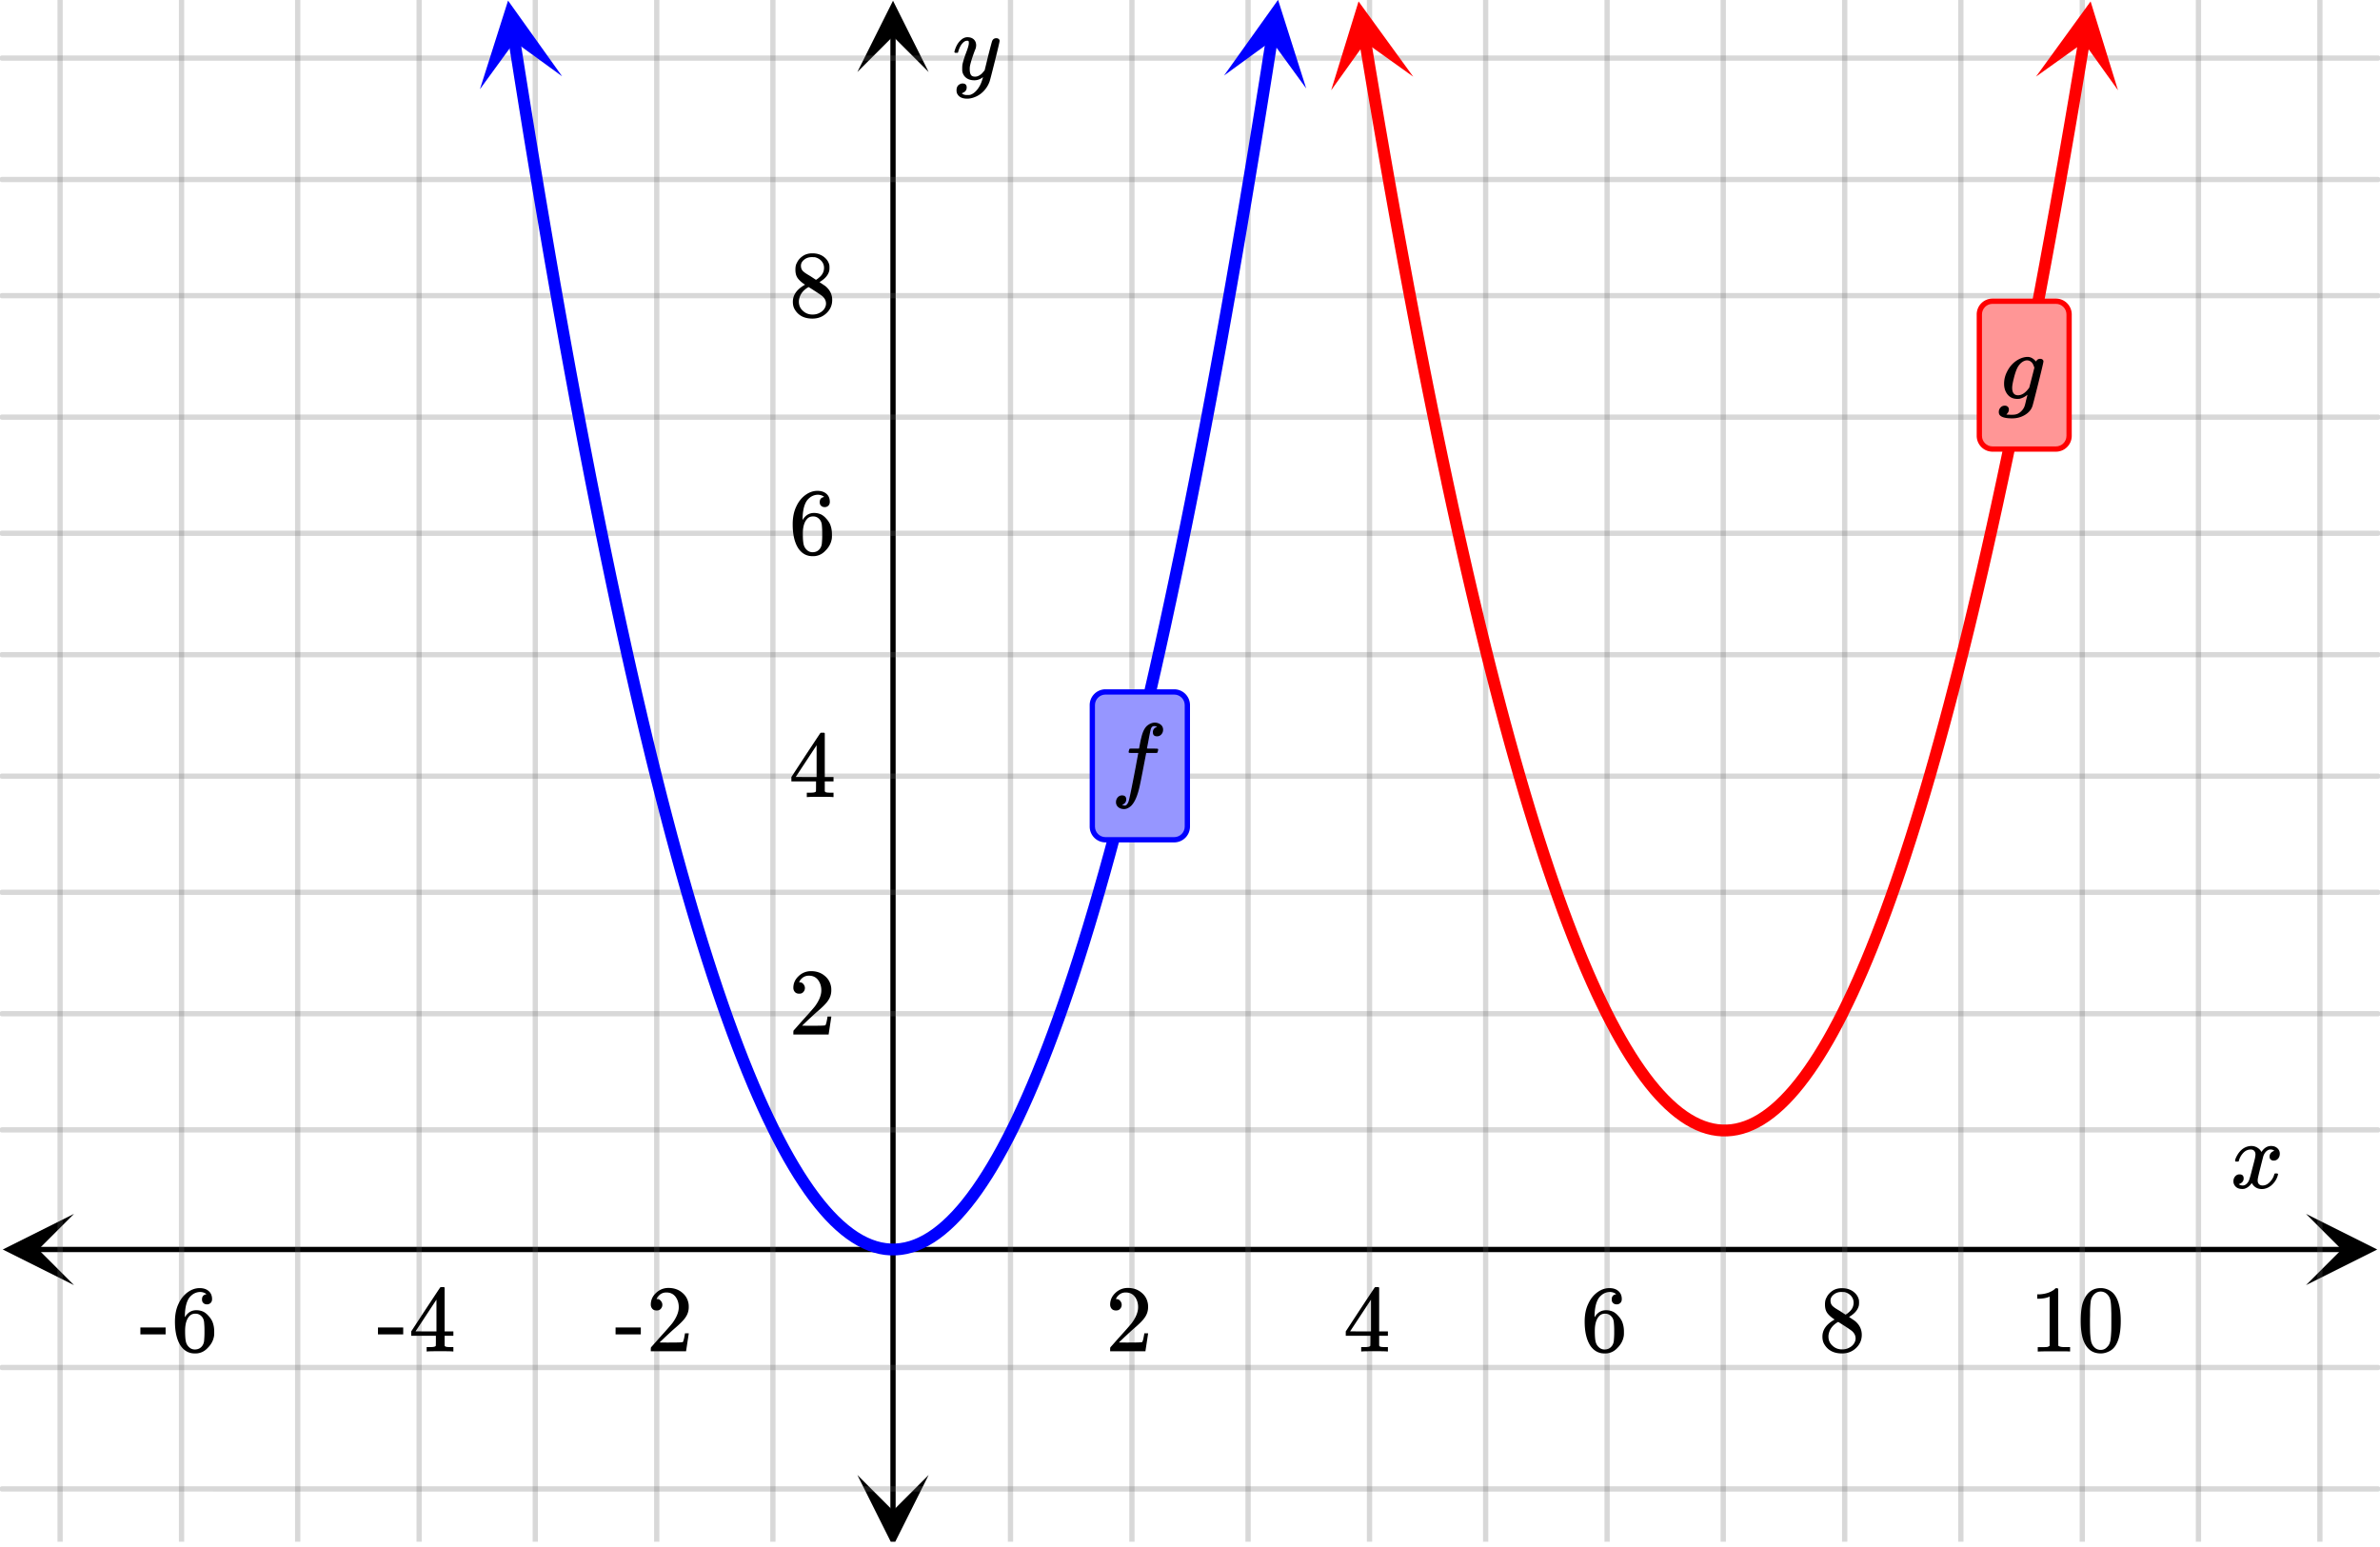 <svg xmlns="http://www.w3.org/2000/svg" width="450" height="292.5" viewBox="0 0 450 293"><defs><clipPath id="a"><path d="M.137 229.902H14V244H.137zm0 0"/></clipPath><clipPath id="b"><path d="M436.363 229.902H450V244h-13.637zm0 0"/></clipPath><clipPath id="c"><path d="M11 0h428v292H11zm0 0"/></clipPath><clipPath id="d"><path d="M10 0h430v292H10zm0 0"/></clipPath><clipPath id="e"><path d="M162 279h14v13h-14zm0 0"/></clipPath><clipPath id="f"><path d="M162 0h14v13.637h-14zm0 0"/></clipPath><clipPath id="g"><path d="M90 0h17v17H90zm0 0"/></clipPath><clipPath id="h"><path d="M103.621-1.113l5.52 35.004-35.004 5.52-5.52-35.005zm0 0"/></clipPath><clipPath id="i"><path d="M231 0h17v17h-17zm0 0"/></clipPath><clipPath id="j"><path d="M231.45 14.3l5.519-35.007 35.004 5.52-5.516 35.003zm0 0"/></clipPath><clipPath id="k"><path d="M251 0h17v18h-17zm0 0"/></clipPath><clipPath id="l"><path d="M264.691-1.02l5.809 34.958-34.957 5.808-5.809-34.957zm0 0"/></clipPath><clipPath id="m"><path d="M385 0h16v18h-16zm0 0"/></clipPath><clipPath id="n"><path d="M385.227 14.516l5.808-34.957 34.957 5.804-5.808 34.961zm0 0"/></clipPath></defs><path fill="#fff" d="M0 0h450v293H0z"/><path d="M6.75 236.152h436.5v1H6.75zm0 0"/><g clip-path="url(#a)"><path d="M13.637 229.902l-13.5 6.75 13.5 6.75-6.75-6.75zm0 0"/></g><g clip-path="url(#b)"><path d="M436.363 229.902l13.5 6.75-13.5 6.75 6.75-6.75zm0 0"/></g><g clip-path="url(#c)"><path d="M191 0v293M214 0v293M236 0v293M259 0v293M281 0v293M304 0v293M326 0v293M349 0v293M371 0v293M394 0v293M416 0v293M439 0v293M146 0v293M124 0v293M101 0v293M79 0v293M56 0v293M34 0v293M11 0v293"/></g><g clip-path="url(#d)"><path d="M191.5 0v293c0 .277-.223.5-.5.5a.498.498 0 0 1-.5-.5V0c0-.277.223-.5.5-.5s.5.223.5.5zm23 0v293c0 .277-.223.5-.5.5a.498.498 0 0 1-.5-.5V0c0-.277.223-.5.5-.5s.5.223.5.5zm22 0v293c0 .277-.223.5-.5.5a.498.498 0 0 1-.5-.5V0c0-.277.223-.5.5-.5s.5.223.5.5zm23 0v293c0 .277-.223.5-.5.5a.498.498 0 0 1-.5-.5V0c0-.277.223-.5.5-.5s.5.223.5.5zm22 0v293c0 .277-.223.5-.5.5a.498.498 0 0 1-.5-.5V0c0-.277.223-.5.5-.5s.5.223.5.5zm23 0v293c0 .277-.223.5-.5.5a.498.498 0 0 1-.5-.5V0c0-.277.223-.5.5-.5s.5.223.5.5zm22 0v293c0 .277-.223.5-.5.5a.498.498 0 0 1-.5-.5V0c0-.277.223-.5.5-.5s.5.223.5.5zm23 0v293c0 .277-.223.5-.5.5a.498.498 0 0 1-.5-.5V0c0-.277.223-.5.5-.5s.5.223.5.5zm22 0v293c0 .277-.223.5-.5.5a.498.498 0 0 1-.5-.5V0c0-.277.223-.5.5-.5s.5.223.5.5zm23 0v293c0 .277-.223.5-.5.5a.498.498 0 0 1-.5-.5V0c0-.277.223-.5.5-.5s.5.223.5.5zm22 0v293c0 .277-.223.5-.5.5a.498.498 0 0 1-.5-.5V0c0-.277.223-.5.5-.5s.5.223.5.5zm23 0v293c0 .277-.223.5-.5.5a.498.498 0 0 1-.5-.5V0c0-.277.223-.5.5-.5s.5.223.5.5zm-293 0v293c0 .277-.223.5-.5.5a.498.498 0 0 1-.5-.5V0c0-.277.223-.5.5-.5s.5.223.5.5zm-22 0v293c0 .277-.223.5-.5.5a.498.498 0 0 1-.5-.5V0c0-.277.223-.5.5-.5s.5.223.5.5zm-23 0v293c0 .277-.223.5-.5.5a.498.498 0 0 1-.5-.5V0c0-.277.223-.5.5-.5s.5.223.5.5zm-22 0v293c0 .277-.223.5-.5.5a.498.498 0 0 1-.5-.5V0c0-.277.223-.5.5-.5s.5.223.5.5zm-23 0v293c0 .277-.223.5-.5.5a.498.498 0 0 1-.5-.5V0c0-.277.223-.5.5-.5s.5.223.5.5zm-22 0v293c0 .277-.223.5-.5.5a.498.498 0 0 1-.5-.5V0c0-.277.223-.5.5-.5s.5.223.5.5zm-23 0v293c0 .277-.223.5-.5.5a.498.498 0 0 1-.5-.5V0c0-.277.223-.5.5-.5s.5.223.5.5zm0 0" fill="#666" fill-opacity=".251"/></g><path d="M168.25 286.25V6.75h1v279.5zm0 0"/><g clip-path="url(#e)"><path d="M162 279.363l6.75 13.5 6.75-13.5-6.75 6.75zm0 0"/></g><g clip-path="url(#f)"><path d="M162 13.637l6.75-13.5 6.75 13.5-6.75-6.75zm0 0"/></g><path d="M0 214h450M0 192h450M0 169h450M0 147h450M0 124h450M0 101h450M0 79h450M0 56h450M0 34h450M0 11h450M0 259h450M0 282h450"/><path d="M0 213.5h450c.277 0 .5.223.5.5s-.223.5-.5.5H0a.498.498 0 0 1-.5-.5c0-.277.223-.5.5-.5zm0-22h450c.277 0 .5.223.5.5s-.223.5-.5.5H0a.498.498 0 0 1-.5-.5c0-.277.223-.5.5-.5zm0-23h450c.277 0 .5.223.5.5s-.223.5-.5.5H0a.498.498 0 0 1-.5-.5c0-.277.223-.5.5-.5zm0-22h450c.277 0 .5.223.5.5s-.223.5-.5.5H0a.498.498 0 0 1-.5-.5c0-.277.223-.5.5-.5zm0-23h450c.277 0 .5.223.5.5s-.223.5-.5.5H0a.498.498 0 0 1-.5-.5c0-.277.223-.5.5-.5zm0-23h450c.277 0 .5.223.5.5s-.223.5-.5.5H0a.498.498 0 0 1-.5-.5c0-.277.223-.5.5-.5zm0-22h450c.277 0 .5.223.5.5s-.223.5-.5.5H0a.498.498 0 0 1-.5-.5c0-.277.223-.5.5-.5zm0-23h450c.277 0 .5.223.5.5s-.223.5-.5.5H0a.498.498 0 0 1-.5-.5c0-.277.223-.5.5-.5zm0-22h450c.277 0 .5.223.5.5s-.223.5-.5.5H0a.498.498 0 0 1-.5-.5c0-.277.223-.5.5-.5zm0-23h450c.277 0 .5.223.5.5s-.223.5-.5.5H0a.498.498 0 0 1-.5-.5c0-.277.223-.5.5-.5zm0 248h450c.277 0 .5.223.5.5s-.223.5-.5.5H0a.498.498 0 0 1-.5-.5c0-.277.223-.5.5-.5zm0 23h450c.277 0 .5.223.5.5s-.223.5-.5.5H0a.498.498 0 0 1-.5-.5c0-.277.223-.5.5-.5zm0 0" fill="#666" fill-opacity=".251"/><path d="M98.156 7.563l.961 6.105-1.11.176 1.11-.18.961 6.024-1.11.175 1.11-.18.965 5.942-1.113.18 1.113-.184.96 5.86-1.108.183 1.109-.187.96 5.777-1.109.184 1.11-.188.965 5.691-1.11.188 1.11-.188.96 5.61-1.109.191 1.11-.195.96 5.527-1.105.196 1.106-.2.964 5.446-1.109.195 1.11-.195.96 5.359-1.105.2 1.105-.2.961 5.277-1.105.203 1.105-.203.965 5.196-1.11.207 1.106-.211.965 5.117-1.105.207 1.105-.211.961 5.031-1.105.211 1.105-.215.96 4.95-1.1.214 1.1-.214.966 4.867-1.106.219 1.106-.223.96 4.785-1.1.219 1.1-.223.962 4.7-1.102.226 1.102-.23.96 4.62-1.101.231 1.102-.234.964 4.539-1.101.23 1.098-.234.964 4.453-1.101.238 1.101-.242.961 4.371-1.097.242 1.097-.246.961 4.29-1.097.245 1.097-.25.961 4.207-1.094.254 1.094-.258.965 4.125-1.098.254 1.094-.257.965 4.043-1.094.257 1.09-.265.965 3.96-1.094.266 1.094-.27.96 3.876-1.093.273 1.094-.277.96 3.793-1.09.277 1.09-.281.962 3.71-1.09.282 1.09-.289.96 3.633-1.085.285 1.086-.293.96 3.547-1.085.297 1.086-.305.96 3.465-1.082.305 1.083-.309.96 3.383-1.082.305 1.082-.313.961 3.297-1.078.316 1.075-.324.964 3.219-1.078.324 1.074-.332.965 3.137-1.078.328 1.074-.34.965 3.055-1.074.336 1.07-.344.961 2.969-1.07.347 1.07-.355.961 2.887-1.066.355 1.062-.367.965 2.805-1.066.367 1.062-.375.961 2.718-1.058.38 1.054-.387.965 2.64-1.059.383 1.055-.394.961 2.554-1.055.399 1.051-.41.961 2.476-1.047.406 1.043-.418.965 2.391-1.047.422 1.04-.434.964 2.309-1.039.433 1.031-.445.965 2.227-1.035.445 1.027-.46.961 2.144-1.023.46 1.02-.476.96 2.063-1.02.476 1.012-.492.965 1.98-1.011.489 1-.508.964 1.898-1.003.508.992-.527.965 1.816-.996.527.984-.546.965 1.73-.985.547.973-.566.96 1.648-.972.566.961-.59.961 1.567-.957.59.942-.61.964 1.48-.945.614.93-.637.96 1.403-.925.637.906-.665.965 1.32-.91.665.887-.692.964 1.235-.886.691.863-.719.96 1.153-.862.722.836-.753.964 1.074-.84.75.81-.785.96.992-.805.781.77-.816.965.906-.774.82.735-.855.96.824-.73.855.688-.894.96.742-.687.89.637-.925.96.66-.632.926.578-.965.961.578-.578.965.516-1 .96.492-.511 1 .441-1.035.961.414-.441 1.035.363-1.066.965.328-.367 1.066.28-1.09.962.247-.278 1.09.188-1.11.965.164-.192 1.11.098-1.122.961.082-.094 1.122-.004-1.125h.965v1.125l-.097-1.122.964-.085.098 1.12-.191-1.109.96-.164.192 1.11-.281-1.09.96-.25.282 1.09-.363-1.063.96-.332.368 1.063-.446-1.032.965-.414.442 1.031-.516-1 .965-.496.516 1.004-.583-.965.965-.578.578.961-.636-.926.965-.66.636.926-.687-.89.96-.743.688.89-.73-.855.96-.824.735.852-.773-.817.96-.91.774.82-.809-.785.965-.992.805.785-.836-.75.961-1.074.84.75-.863-.719.96-1.156.864.719-.887-.692.961-1.238.89.692-.91-.665.961-1.32.91.664-.925-.636.96-1.407.93.637-.945-.61.961-1.488.945.614-.957-.59.961-1.567.961.586-.972-.566.96-1.649.973.567-.984-.547.965-1.734.98.547-.992-.528.96-1.816.997.527-1.004-.508.96-1.902 1.005.512-1.012-.493.965-1.98 1.012.488-1.02-.472.961-2.067 1.02.477-1.028-.461.965-2.145 1.027.461-1.035-.449.965-2.227 1.031.446-1.039-.434.965-2.308 1.035.43-1.043-.419.965-2.394 1.043.418-1.047-.406.961-2.477 1.047.406-1.05-.394.96-2.559 1.055.395-1.059-.383.965-2.64 1.055.382-1.059-.375.961-2.723 1.063.375-1.067-.367.965-2.805 1.063.364-1.067-.356.961-2.886 1.07.355-1.07-.348.961-2.972 1.07.347-1.074-.34.965-3.05 1.07.336-1.074-.328.965-3.137 1.074.328-1.078-.32.961-3.22 1.078.321-1.078-.312.961-3.305 1.082.316-1.082-.308.96-3.383 1.083.309-1.082-.301.96-3.469 1.087.3-1.086-.292.96-3.55 1.087.296-1.086-.29.96-3.632 1.09.29-1.09-.282.962-3.715 1.09.281-1.09-.277.96-3.797 1.09.277-1.09-.27.962-3.878 1.093.27-1.093-.266.96-3.961 1.094.266-1.094-.262.965-4.043 1.094.262-1.098-.258.965-4.125 1.094.254-1.098-.25.965-4.211 1.098.254-1.098-.25.961-4.29 1.098.247-1.098-.242.961-4.375 1.102.242-1.102-.239.961-4.457 1.102.239-1.102-.235.965-4.539 1.097.235-1.101-.23.965-4.622 1.101.23-1.101-.226.96-4.703 1.102.222-1.101-.218.96-4.79 1.106.223-1.105-.218.964-4.868 1.102.215-1.105-.21.964-4.954 1.106.215-1.106-.21.961-5.036 1.106.21-1.106-.206.961-5.117 1.106.207-1.106-.203.965-5.2 1.106.203-1.106-.203.961-5.28 1.106.202-1.106-.199.961-5.363 1.11.199-1.11-.2.965-5.445 1.105.196-1.105-.192.96-5.53 1.11.194-1.11-.191.962-5.613 1.11.191-1.11-.187.965-5.696 1.109.188-1.113-.184.965-5.777 1.109.183-1.11-.183.961-5.86 1.11.184-1.11-.18.965-5.941 1.11.18-1.114-.18.965-6.023 1.11.18-1.11-.177.961-6.109a1.124 1.124 0 0 1 1.29-.934 1.12 1.12 0 0 1 .933 1.286l-.961 6.105v.004l-.965 6.023v.004l-.96 5.942v.004l-.966 5.859v.004-.004l-.96 5.777v.004l-.965 5.696v.004l-.961 5.609c0 .004-.004.004-.004.004l-.961 5.527v.004l-.965 5.45-.961 5.366v.004-.004l-.965 5.286-.96 5.199v.004l-.966 5.117v.004l-.965 5.035v.004l-.96 4.95v.003l-.965 4.871v.004l-.961 4.785c0 .004 0 .004-.004.004l-.961 4.707v.004l-.965 4.621v.004l-.96 4.54v.003h-.005l-.96 4.457v.004l-.966 4.375v.004l-.96 4.293-.004.004-.961 4.207v.008l-.965 4.125v.003l-.965 4.047v.004l-.961 3.961c0 .004 0 .004-.004.004l-.96 3.879v.008l-.966 3.797v.004l-.964 3.714v.008l-.965 3.63v.007l-.961 3.55-.004.005-.961 3.468s-.004.004-.004.008v-.004l-.961 3.387c0 .004-.004.004-.004.008l-.96 3.3c0 .005-.005.005-.005.008l-.96 3.22c0 .003-.005.003-.005.007l-.96 3.137c0 .004-.004.004-.004.007l-.961 3.055s-.004.004-.004.008l-.961 2.973c-.004 0-.004.004-.004.007l-.965 2.887v.012l-.965 2.805c0 .004 0 .007-.004.011l-.96 2.723c0 .004-.005.008-.005.012l-.964 2.64c0 .004 0 .008-.004.012l-.961 2.559c0 .004-.004.007-.004.011l-.965 2.477c0 .004 0 .008-.004.012l-.96 2.394c-.005.004-.005.008-.009.012l-.96 2.312c-.004.004-.004.008-.004.012h-.004l-.961 2.23c0 .004-.004.008-.008.016v-.004l-.961 2.149c-.004.004-.004.011-.008.015l-.96 2.063c-.005.008-.009.012-.009.015l-.964 1.98c0 .009-.004.013-.008.02l-.961 1.899-.012.02-.96 1.816a.085.085 0 0 0-.013.02l-.96 1.73-.012.023-.965 1.649-.012.023-.96 1.57c-.009.008-.012.016-.016.02l-.965 1.488a.082.082 0 0 1-.016.024l-.96 1.406c-.009.008-.012.016-.02.023l-.961 1.325c-.008.007-.016.015-.024.027l-.96 1.238-.024.028-.965 1.156c-.008.012-.016.023-.027.031l-.961 1.074c-.012.012-.02.024-.031.035l-.961.989-.036.035-.964.91c-.012.012-.024.024-.04.035l-.96.824c-.016.016-.032.028-.047.04l-.961.742-.051.039-.965.66a.666.666 0 0 1-.054.035l-.965.578c-.02.016-.043.028-.063.04l-.965.495c-.023.012-.047.024-.07.032l-.96.414-.08.03-.964.329c-.027.012-.055.02-.082.027h-.004l-.96.25c-.028.008-.06.012-.09.02l-.962.164-.093.012h-.004l-.961.086c-.031 0-.063.004-.098.004h-.96c-.036 0-.067 0-.098-.004l-.961-.082-.094-.012-.965-.164a.942.942 0 0 1-.09-.02l-.96-.246a.553.553 0 0 1-.087-.027l-.96-.328c-.028-.008-.055-.02-.079-.028v-.004l-.965-.41c-.023-.011-.046-.02-.07-.03v-.005l-.96-.492c-.024-.012-.048-.023-.067-.035l-.961-.578-.059-.035-.965-.66a.571.571 0 0 0-.05-.036l-.961-.742a.414.414 0 0 1-.047-.039l-.961-.824c-.012-.012-.027-.024-.04-.035l-.964-.907-.035-.035-.961-.988-.031-.031-.961-1.075a.105.105 0 0 1-.028-.03l-.964-1.153c-.008-.012-.016-.02-.024-.031l-.96-1.235c-.009-.012-.017-.02-.024-.027l-.961-1.32c-.008-.008-.012-.02-.02-.028l-.96-1.402a.082.082 0 0 1-.016-.024l-.965-1.484c-.004-.008-.008-.016-.016-.023l-.96-1.567c-.005-.008-.009-.015-.012-.023l-.965-1.649c-.004-.007-.008-.011-.012-.02l-.961-1.734c-.004-.003-.008-.011-.012-.015l-.96-1.817a.085.085 0 0 1-.012-.02l-.961-1.894c-.004-.007-.008-.011-.008-.015v-.004l-.965-1.977c-.004-.008-.004-.011-.008-.015l-.96-2.063c-.005-.008-.008-.012-.008-.016l-.961-2.144a.03.03 0 0 1-.008-.016l-.965-2.226c0-.004-.004-.008-.004-.012l-.96-2.312c-.005-.004-.005-.008-.009-.012l-.96-2.39c-.005-.005-.005-.009-.008-.012h.003l-.964-2.477c0-.004-.004-.008-.004-.012l-.961-2.554c-.004-.004-.004-.008-.008-.012l-.961-2.64c0-.005-.004-.009-.004-.009l-.96-2.722c-.005-.004-.005-.008-.005-.012l-.965-2.805c0-.004 0-.004-.004-.007h.004l-.964-2.887c0-.004 0-.008-.004-.008v-.004l-.961-2.969s-.004-.004-.004-.007l-.961-3.051c-.004-.004-.004-.008-.004-.008l-.961-3.137c-.004 0-.004-.004-.004-.008l-.96-3.214c-.005-.004-.005-.008-.005-.008l-.96-3.301c-.005-.004-.005-.004-.005-.008l-.96-3.383c-.004 0-.004-.004-.004-.004l-.961-3.464c0-.004-.004-.004-.004-.008l-.961-3.547c0-.004-.004-.004-.004-.008l-.961-3.629v-.004l-.965-3.715v-.004l-.965-3.796v-.004l-.965-3.88v-.003l-.96-3.961-.004-.004-.961-4.043v-.004l-.965-4.125v-.004l-.961-4.207-.004-.004v-.004l-.961-4.289v-.004l-.965-4.37v-.005l-.965-4.457v-.003l-.96-4.536v-.004l-.965-4.62v-.005l-.965-4.703v-.004l-.961-4.785v-.004l-.965-4.867v-.004l-.961-4.949h-.004v-.004l-.96-5.031v-.004l-.966-5.113v-.004l-.96-5.2-.966-5.28v-.005l-.96-5.363h-.004l-.961-5.445v-.004l-.965-5.527v-.004l-.961-5.61v-.004l-.965-5.691v-.004l-.96-5.773v-.004l-.966-5.856v-.004l-.96-5.941-.965-6.023v-.004l-.961-6.102a1.124 1.124 0 1 1 2.222-.351zm0 0" fill="#00f"/><g clip-path="url(#g)"><g clip-path="url(#h)" clip-rule="evenodd"><path d="M106.074 14.445L95.84.113l-5.324 16.785 6.55-9.003zm0 0" fill="#00f"/></g></g><g clip-path="url(#i)"><g clip-path="url(#j)" clip-rule="evenodd"><path d="M231.45 14.3L241.68-.03l5.328 16.781-6.555-9.004zm0 0" fill="#00f"/></g></g><path d="M259.3 7.7l.91 5.5-1.108.183 1.109-.188.914 5.426-1.11.188 1.11-.192.914 5.352-1.11.191 1.11-.191.914 5.273-1.11.192 1.11-.192.91 5.2-1.105.195 1.105-.196.914 5.125-1.105.2 1.105-.2.914 5.051-1.105.203 1.105-.203.914 4.977-1.109.203 1.11-.207.91 4.906-1.106.207 1.106-.21.914 4.831-1.106.207 1.106-.21.914 4.757-1.106.211 1.106-.215.914 4.68-1.106.215 1.102-.219.914 4.61-1.102.218 1.102-.223.914 4.536-1.102.218 1.102-.222.914 4.457-1.101.226 1.097-.23.914 4.387-1.101.226 1.101-.23.914 4.308-1.101.235 1.101-.239.914 4.235-1.101.238 1.097-.242.915 4.164-1.098.242 1.098-.246.914 4.086-1.098.246 1.098-.25.914 4.012-1.098.25 1.094-.254.914 3.937-1.094.258 1.094-.262.914 3.868-1.094.257 1.094-.265.91 3.793-1.094.261 1.094-.27.914 3.72-1.094.265 1.094-.273.91 3.64-1.09.274 1.09-.277.914 3.566-1.09.281 1.09-.285.914 3.492-1.09.285 1.086-.293.915 3.422-1.086.29 1.086-.297.91 3.343-1.082.297 1.082-.3.914 3.269-1.082.3 1.078-.308.914 3.195-1.082.309 1.082-.316.914 3.12-1.082.317 1.078-.324.914 3.047-1.078.324 1.074-.328.914 2.972-1.074.329 1.074-.336.914 2.898-1.074.336 1.07-.348.914 2.825-1.07.347 1.067-.355.914 2.75-1.067.355 1.063-.363.914 2.676-1.063.363 1.059-.375.914 2.602-1.063.375 1.06-.383.913 2.527-1.058.383 1.054-.395.914 2.454-1.054.39 1.05-.402.914 2.379-1.05.402 1.047-.414.914 2.305-1.047.414 1.039-.426.914 2.227-1.04.43 1.036-.442.914 2.156-1.035.438 1.027-.45.914 2.078-1.031.454 1.027-.465.91 2.004-1.023.468 1.02-.48.914 1.93-1.02.48 1.012-.496.914 1.86-1.012.495 1-.511.914 1.781-1 .512.992-.528.914 1.707-.992.532.98-.547.915 1.633-.98.55.968-.57.914 1.563-.969.566.957-.59.915 1.488-.961.59.945-.613.914 1.414-.945.61.93-.633.913 1.336-.93.632.915-.656.91 1.262-.91.66.89-.688.914 1.192-.89.684.87-.711.915 1.113-.871.715.844-.743.914 1.04-.844.742.816-.774.914.965-.816.774.785-.805.914.89-.789.81.754-.84.91.816-.75.84.711-.875.914.746-.71.87.663-.906.914.668-.664.907.614-.942.914.594-.614.941.555-.976.914.52-.555.98.493-1.012.914.445-.492 1.012.421-1.043.914.371-.421 1.043.347-1.07.914.297-.351 1.07.27-1.094.913.223-.27 1.094.184-1.11.91.149-.18 1.11.095-1.122.91.074-.09 1.121v-1.125h.914v1.125l-.09-1.12.91-.075.094 1.121-.18-1.11.91-.148.184 1.11-.27-1.094.915-.223.27 1.094-.352-1.07.914-.297.347 1.07-.421-1.043.914-.37.421 1.042-.492-1.012.914-.445.493 1.012-.555-.98.914-.52.555.976-.614-.941.914-.594.614.942-.664-.907.914-.668.664.907-.711-.871.914-.746.71.875-.75-.84.915-.817.75.84-.79-.808.915-.891.785.805-.816-.774.914-.965.816.774-.844-.742.914-1.04.844.743-.871-.715.914-1.113.871.71-.89-.683.914-1.191.89.687-.91-.66.91-1.262.914.656-.93-.632.915-1.34.93.636-.946-.613.914-1.41.945.61-.96-.587.914-1.488.957.59-.97-.57.915-1.559.969.566-.98-.546.913-1.637.98.55-.991-.53.914-1.708.992.528-1-.512.914-1.785 1 .516-1.008-.497.91-1.859 1.012.496-1.02-.48.914-1.934 1.02.48-1.024-.464.91-2.008 1.028.469-1.031-.453.914-2.083 1.027.454-1.035-.438.914-2.156 1.035.437-1.039-.425.914-2.23 1.04.429-1.048-.418.914-2.301 1.047.414-1.05-.402.914-2.38 1.05.403-1.054-.39.914-2.454 1.054.391-1.058-.383.914-2.523 1.059.379-1.063-.371.914-2.602 1.063.375-1.067-.363.914-2.676 1.063.363-1.067-.355.914-2.75 1.067.355-1.07-.347.914-2.825 1.07.348-1.07-.34.91-2.898 1.074.34-1.074-.332.914-2.973 1.074.332-1.078-.324.914-3.047 1.078.324-1.082-.316.914-3.121 1.082.316-1.082-.309.914-3.195 1.082.309-1.086-.305.914-3.27 1.082.305-1.082-.297.91-3.343 1.086.296-1.086-.293.915-3.418 1.085.29-1.085-.282.91-3.496 1.09.285-1.09-.277.914-3.566 1.09.277-1.09-.273.91-3.641 1.094.273-1.094-.27.914-3.714 1.094.27-1.094-.266.914-3.79 1.094.263-1.098-.258.914-3.864 1.094.258-1.094-.254.914-3.937 1.094.254-1.098-.25.914-4.012 1.098.25-1.098-.246.914-4.09 1.098.246-1.098-.242.915-4.16 1.097.242-1.101-.238.914-4.235 1.101.235-1.101-.23.914-4.313 1.101.234-1.101-.23.914-4.383 1.101.23-1.105-.226.914-4.461 1.102.226-1.102-.222.914-4.532 1.102.223-1.102-.219.914-4.609 1.102.219-1.102-.215.91-4.684 1.106.22-1.106-.216.914-4.754 1.106.211-1.106-.21.914-4.829 1.106.207-1.106-.203.914-4.906 1.106.207-1.11-.203.915-4.98 1.109.202-1.11-.199.915-5.054 1.105.199-1.105-.196.914-5.129 1.105.2-1.105-.196.914-5.203 1.105.196-1.11-.192.915-5.277 1.11.191-1.11-.187.914-5.352 1.11.188-1.11-.184.914-5.426 1.11.188-1.11-.188.914-5.496a1.124 1.124 0 1 1 2.219.367l-.914 5.5v.004l-.914 5.422v.004l-.914 5.352-.914 5.277v.004l-.914 5.203-.914 5.129v.004l-.915 5.05v.005L388.11 50v.004V50l-.914 4.906v.004l-.914 4.828v.004l-.914 4.758v.004l-.914 4.68v.004l-.914 4.609v.004-.004l-.914 4.535v.004l-.914 4.457v.004h-.004l-.91 4.387s0 .004-.004.004l-.91 4.308c0 .004-.004.004-.004.004l-.914 4.238v.004l-.914 4.16v.004l-.914 4.086V104v-.004l-.914 4.016v.004l-.914 3.937v.008-.004l-.914 3.867v.004l-.915 3.79c0 .003-.003.003-.003.007v-.004l-.914 3.719v.004l-.915 3.64v.008l-.914 3.567v.004l-.914 3.492c0 .004 0 .007-.004.007l-.91 3.418c-.004.004-.004.004-.004.008l-.914 3.344v.004l-.914 3.27v.007h-.004l-.91 3.196c-.004.004-.004.004-.004.007l-.914 3.121v.008l-.914 3.047s-.004.004-.004.008l-.914 2.973v.007-.003l-.914 2.898c0 .004-.004.008-.004.012l-.914 2.82v.012l-.914 2.75s-.004.004-.004.008l-.914 2.675c0 .004 0 .004-.004.008l-.914 2.602v.008l-.914 2.527c-.004.004-.004.008-.004.012l-.914 2.453c0 .004-.004.008-.004.008l-.914 2.378c0 .004-.004.008-.004.012l-.914 2.305c0 .004-.004.008-.004.012l-.914 2.23c-.004.004-.004.008-.004.012h-.004l-.91 2.156c-.004.004-.004.008-.008.012l-.914 2.082c0 .004-.004.008-.004.011l-.914 2.008c-.004.004-.004.008-.007.016l-.914 1.93c0 .007-.004.011-.008.015l-.914 1.86a.03.03 0 0 1-.008.015l-.914 1.785a.03.03 0 0 1-.008.016l-.914 1.71c-.004.005-.004.013-.008.017l-.914 1.636-.012.02-.914 1.558-.012.024-.914 1.484c-.003.008-.007.016-.015.024l-.91 1.41c-.008.008-.012.015-.016.023l-.914 1.34c-.008.008-.012.016-.02.024l-.914 1.265c-.004.008-.011.016-.02.024l-.913 1.191c-.004.008-.012.016-.02.027l-.914 1.114-.023.03-.914 1.04a.196.196 0 0 0-.028.031l-.914.965-.031.031-.914.895c-.012.012-.023.02-.035.031l-.914.816c-.016.012-.028.024-.043.036l-.91.742a.184.184 0 0 1-.047.035l-.914.672-.051.035-.914.594c-.02.011-.035.023-.055.035l-.914.52c-.023.011-.043.023-.062.03l-.914.45c-.024.008-.047.02-.07.031l-.915.371c-.023.008-.05.02-.074.028l-.914.296-.082.024-.914.223c-.028.007-.059.011-.086.015l-.914.149a.333.333 0 0 1-.09.011l-.914.075c-.027.003-.059.003-.09.003h-.914c-.031 0-.063 0-.09-.003l-.914-.075a.333.333 0 0 1-.09-.011l-.914-.149c-.027-.004-.058-.008-.086-.015l-.914-.223-.082-.024-.91-.296c-.027-.008-.055-.02-.078-.028l-.914-.37c-.024-.013-.047-.02-.07-.032l-.91-.45c-.024-.007-.044-.019-.067-.03l-.914-.52c-.02-.012-.035-.024-.055-.035l-.914-.594c-.016-.012-.035-.023-.05-.035l-.915-.672a.326.326 0 0 1-.047-.031l-.91-.746c-.015-.012-.027-.024-.043-.036l-.914-.816c-.012-.012-.023-.02-.035-.031l-.914-.895-.031-.031-.914-.965a.196.196 0 0 0-.028-.031l-.914-1.04-.023-.03-.914-1.114a.119.119 0 0 1-.02-.027l-.914-1.191c-.008-.008-.015-.016-.02-.024l-.913-1.265c-.008-.008-.012-.016-.02-.024l-.91-1.34c-.008-.004-.012-.011-.016-.02v-.003l-.914-1.41c-.008-.008-.012-.016-.015-.024l-.914-1.484a.085.085 0 0 0-.012-.02l-.914-1.562-.012-.02-.914-1.633a.03.03 0 0 0-.008-.02l-.914-1.71a.03.03 0 0 1-.008-.016l-.914-1.785a.03.03 0 0 1-.008-.015l-.914-1.86c-.004-.004-.007-.008-.007-.015l-.915-1.93c-.003-.004-.003-.012-.007-.016l-.914-2.008c0-.003-.004-.007-.004-.011l-.914-2.082c-.004-.004-.004-.008-.008-.012l-.91-2.156c-.004-.004-.004-.008-.008-.012l-.914-2.23c0-.004 0-.008-.004-.012l-.914-2.305c0-.004-.004-.008-.004-.012l-.914-2.375c0-.003 0-.007-.004-.011l-.914-2.453c0-.004 0-.008-.004-.008v-.004l-.91-2.524c-.004-.003-.004-.007-.004-.011l-.914-2.602c-.004 0-.004-.004-.004-.008l-.914-2.675c0-.004 0-.004-.004-.008l-.914-2.75v-.008l-.914-2.824c0-.004-.004-.008-.004-.008l-.914-2.899v-.007l-.914-2.973c0-.004-.004-.004-.004-.008l-.914-3.047v-.007l-.914-3.122s0-.004-.004-.007l-.91-3.196c-.004 0-.004-.004-.004-.004l-.914-3.27v-.007l-.914-3.344c0-.004 0-.004-.004-.008h.004l-.914-3.417c-.004 0-.004-.004-.004-.004l-.914-3.493v-.007l-.914-3.567v-.004l-.914-3.644v-.004l-.915-3.715c0-.004-.003-.004-.003-.004l-.91-3.793c-.005 0-.005 0-.005-.004l-.914-3.863v-.004l-.914-3.941v-.004l-.914-4.012v-.004l-.914-4.09v-.004l-.914-4.16v-.004l-.914-4.234V91.5l-.914-4.313s-.004 0-.004-.003l-.91-4.383-.004-.004-.91-4.461h-.004v-.004l-.914-4.531v-.004l-.914-4.61-.914-4.683V64.5l-.914-4.754v-.004l-.914-4.832-.914-4.906V50l-.914-4.977v-.003l-.914-5.055v-.004l-.915-5.125v-.004l-.914-5.203-.914-5.277v-.004l-.914-5.352-.914-5.426v-.004l-.914-5.496a1.128 1.128 0 0 1 2.223-.37zm0 0" fill="red"/><g clip-path="url(#k)"><g clip-path="url(#l)" clip-rule="evenodd"><path d="M267.273 14.516L256.926.27l-5.188 16.828 6.477-9.059zm0 0" fill="red"/></g></g><g clip-path="url(#m)"><g clip-path="url(#n)" clip-rule="evenodd"><path d="M385.227 14.516L395.574.27l5.188 16.828-6.477-9.059zm0 0" fill="red"/></g></g><path d="M423.047 220c-.074-.074-.11-.14-.11-.203.051-.324.239-.738.563-1.25.563-.844 1.27-1.332 2.125-1.469.168-.02.293-.031.375-.031.418 0 .8.105 1.156.32.356.215.61.48.766.805.156-.2.254-.324.297-.375.437-.5.949-.75 1.531-.75.488 0 .887.14 1.195.422.309.281.461.625.461 1.031 0 .375-.105.688-.32.938-.215.25-.492.375-.836.375a.814.814 0 0 1-.563-.196.67.67 0 0 1-.218-.523c0-.551.3-.934.906-1.14 0-.013-.066-.052-.203-.126-.113-.074-.285-.11-.516-.11a.936.936 0 0 0-.344.048c-.457.187-.796.582-1.015 1.187-.031.094-.203.762-.516 2.008-.312 1.246-.48 1.945-.5 2.101a2.243 2.243 0 0 0-.062.532c0 .293.082.52.25.687.168.168.39.25.672.25.5 0 .957-.215 1.367-.64.41-.426.691-.895.836-1.407.031-.125.066-.195.101-.21.035-.016.133-.024.29-.024.23 0 .343.047.343.14 0 .012-.015.079-.047.204-.199.738-.613 1.386-1.25 1.937-.562.45-1.156.672-1.781.672-.844 0-1.48-.379-1.906-1.14-.356.542-.801.902-1.344 1.078a1.76 1.76 0 0 1-.469.047c-.687 0-1.176-.25-1.469-.75a1.322 1.322 0 0 1-.187-.72c0-.355.11-.66.328-.913a1.05 1.05 0 0 1 .828-.383c.52 0 .781.254.781.766 0 .437-.214.761-.64.968-.02.012-.05.024-.086.04a1.046 1.046 0 0 0-.094.046c-.027.016-.043.024-.055.024l-.046.015c0 .031.09.082.265.156.145.063.301.094.469.094.438 0 .813-.27 1.125-.812.125-.219.355-1 .688-2.344.074-.27.152-.574.242-.914.09-.34.152-.598.195-.774.043-.175.066-.285.078-.328.063-.324.094-.558.094-.703 0-.281-.078-.508-.235-.68-.156-.171-.375-.257-.656-.257-.543 0-1.011.207-1.406.625a3.462 3.462 0 0 0-.828 1.437c-.02.106-.047.168-.078.188-.031.02-.13.031-.297.031zm0 0M210.984 248.2c.328 0 .578-.079.766-.298.203-.218.313-.468.313-.78 0-.282-.11-.532-.297-.75-.172-.22-.422-.329-.72-.329-.062 0-.077 0-.077-.016 0 0 .015-.03.047-.109.03-.063.078-.14.109-.203.438-.61.984-.922 1.688-.922.75 0 1.312.266 1.734.797.406.547.625 1.187.625 1.984 0 .922-.406 1.922-1.203 3.016-.375.469-1.219 1.437-2.531 2.875-1 1.14-1.5 1.703-1.516 1.703a1.49 1.49 0 0 0-.047.422v.344h6.688v-.063l.5-3.281v-.063h-.72v.063c-.109.672-.202 1.094-.25 1.219-.077.25-.124.375-.171.375-.11.078-1.125.093-3.016.093l-1.375-.015 1.063-1.016c.781-.719 1.375-1.281 1.812-1.656 1.016-.86 1.703-1.563 2.031-2.063a3.309 3.309 0 0 0 .625-1.968c0-.188 0-.375-.03-.594-.141-.906-.563-1.625-1.25-2.172-.673-.563-1.532-.86-2.563-.86-.906 0-1.703.329-2.344.938-.656.61-1 1.36-1 2.219 0 .328.11.578.297.797.203.218.469.312.812.312zm0 0M262.313 255.965h.171v-.828h-.53c-.595 0-.938-.047-1.017-.14a.253.253 0 0 1-.109-.22V252.996h1.656v-.828h-1.656v-8.281l-.11-.11h-.327c-.235 0-.36.016-.375.032-.032.015-.954 1.421-2.797 4.203l-2.719 4.156v.828h4.672v.906c0 .625-.016.953-.016.97-.062.108-.125.155-.219.171-.125.062-.453.094-.953.094h-.562v.828h.156c.172-.031.985-.047 2.422-.047 1.36 0 2.14.016 2.313.047zm-3.032-3.797h-1.984l-1.969-.016 3.953-6zm0 0M305.719 245.121c-.578.11-.844.422-.844.969 0 .297.063.531.25.687.172.188.406.266.703.266.281 0 .5-.094.688-.281.171-.172.265-.407.265-.719 0-.64-.219-1.156-.656-1.531-.422-.36-.984-.547-1.688-.547-.75 0-1.453.234-2.109.672-.812.547-1.437 1.297-1.89 2.281-.47.969-.688 2.094-.688 3.39 0 1.907.344 3.422 1.063 4.547.53.782 1.234 1.282 2.109 1.438.187.031.406.047.61.047.296 0 .546-.016.718-.063.656-.125 1.234-.468 1.734-1.015.61-.61.97-1.282 1.125-2 .063-.235.079-.485.079-.75v-.328c0-.704-.125-1.344-.375-1.938a4.238 4.238 0 0 0-.704-1.016 3.592 3.592 0 0 0-.859-.734 3.117 3.117 0 0 0-1.453-.344c-.828 0-1.5.36-2 1.078l-.156.235-.016-.063c0-1.64.297-2.859.844-3.625.578-.718 1.281-1.078 2.11-1.078.483.031.874.172 1.14.422zm-.797 4.344c.187.25.297.547.344.906.03.344.078.86.078 1.547v.578c0 .64-.047 1.14-.078 1.516-.047.328-.157.64-.344.89-.328.453-.797.688-1.406.688-.391 0-.735-.125-1.016-.375a1.95 1.95 0 0 1-.625-.922c-.14-.422-.203-1.156-.203-2.219 0-1.312.281-2.265.875-2.86.265-.265.625-.405 1.078-.405.531 0 .953.218 1.297.656zm0 0M347.094 249.918c-1.547.86-2.313 1.937-2.313 3.234 0 .625.14 1.141.438 1.578.687 1.079 1.781 1.61 3.265 1.61 1.063 0 1.938-.344 2.657-1.016.734-.687 1.093-1.531 1.093-2.515 0-1.047-.453-1.954-1.359-2.672-.031-.016-.375-.25-1.047-.703l.219-.141c.906-.578 1.469-1.266 1.64-2.063a3.81 3.81 0 0 0 .032-.53c0-.22-.016-.36-.016-.438-.14-.688-.515-1.219-1.11-1.657-.609-.437-1.312-.625-2.124-.625-.672 0-1.266.157-1.766.485-.5.328-.906.765-1.156 1.312-.203.344-.281.766-.281 1.297 0 .688.14 1.219.468 1.656.313.407.766.813 1.36 1.188zm3.594-3.203c0 .75-.329 1.39-.985 1.89a2.143 2.143 0 0 1-.312.25l-.235.141-1.047-.687c-.718-.422-1.109-.672-1.156-.75-.437-.282-.64-.704-.64-1.22 0-.39.14-.702.437-1 .438-.421.953-.64 1.61-.64.296 0 .5.016.593.016.469.11.875.328 1.219.687.328.36.515.813.515 1.313zm-4.766 6.406c0-.25.047-.531.156-.86.235-.702.735-1.296 1.485-1.78l.218-.11.14.094c.11.062.25.156.454.281.203.125.375.25.563.36.89.578 1.375.921 1.484 1.03.422.391.64.844.64 1.36 0 .344-.109.672-.312.984a2.285 2.285 0 0 1-.922.782c-.39.218-.844.312-1.328.312-.688 0-1.297-.219-1.797-.687-.531-.469-.781-1.047-.781-1.766zm0 0M391.484 255.965h.204v-.828h-1.063c-.61 0-.984-.094-1.172-.266l-.015-5.406v-5.375a.49.49 0 0 0-.329-.11c-.109 0-.171.016-.218.047-.141.172-.329.313-.547.438-.672.406-1.516.64-2.531.687h-.344v.828h.344c.687-.03 1.328-.125 1.859-.343a.394.394 0 0 1 .14-.063v9.313c-.171.125-.312.203-.421.218-.204.032-.657.047-1.36.047h-.469v.828h.22c.218-.03 1.156-.046 2.827-.046 1.704 0 2.672 0 2.875.03zm3.25-10.547a5.534 5.534 0 0 0-.812 2.016c-.14.718-.219 1.64-.219 2.75 0 1.875.25 3.296.766 4.265.64 1.266 1.64 1.89 3.031 1.89.5 0 1.031-.124 1.531-.374.656-.297 1.14-.813 1.485-1.516.5-.969.765-2.39.765-4.265 0-1.72-.234-3.094-.672-4.094-.234-.516-.5-.906-.828-1.235a3.344 3.344 0 0 0-2.297-.89c-1.171 0-2.093.484-2.75 1.453zm4.047-.219c.25.281.438.61.531 1.016.094.39.157 1.078.172 2.047 0 .078.016.312.016.703v.984c0 1.156 0 1.969-.031 2.422-.047.844-.11 1.453-.219 1.813-.094.359-.266.687-.547.937-.312.36-.719.547-1.219.547-.5 0-.921-.188-1.25-.547-.25-.25-.421-.578-.53-.937-.095-.36-.173-.97-.22-1.813a75.438 75.438 0 0 1-.03-2.422c0-.25.015-.594.015-.984v-.703c.031-.969.094-1.657.172-2.047.109-.406.296-.735.546-1.016.36-.375.797-.578 1.297-.578.5 0 .938.203 1.297.578zm0 0M116.203 252.73h4.781v-1.312h-4.78zm7.781-4.53c.329 0 .579-.079.766-.298.203-.218.313-.468.313-.78 0-.282-.11-.532-.297-.75-.172-.22-.422-.329-.72-.329-.062 0-.077 0-.077-.016 0 0 .015-.03.047-.109.03-.063.078-.14.109-.203.438-.61.984-.922 1.688-.922.75 0 1.312.266 1.734.797.406.547.625 1.187.625 1.984 0 .922-.406 1.922-1.203 3.016-.375.469-1.219 1.437-2.531 2.875-1 1.14-1.5 1.703-1.516 1.703a1.49 1.49 0 0 0-.047.422v.344h6.688v-.063l.5-3.281v-.063h-.72v.063c-.109.672-.202 1.094-.25 1.219-.077.25-.124.375-.171.375-.11.078-1.125.093-3.016.093l-1.375-.015 1.063-1.016c.781-.719 1.375-1.281 1.812-1.656 1.016-.86 1.703-1.563 2.031-2.063a3.309 3.309 0 0 0 .625-1.968c0-.188 0-.375-.03-.594-.141-.906-.563-1.625-1.25-2.172-.673-.563-1.532-.86-2.563-.86-.906 0-1.703.329-2.344.938-.656.61-1 1.36-1 2.219 0 .328.11.578.297.797.203.218.469.312.812.312zm0 0M71.203 252.73h4.781v-1.312h-4.78zm14.11 3.235h.171v-.828h-.53c-.595 0-.938-.047-1.016-.14a.253.253 0 0 1-.11-.22V252.996h1.656v-.828h-1.656v-8.281l-.11-.11h-.327c-.235 0-.36.016-.375.032-.032.015-.954 1.421-2.797 4.203l-2.719 4.156v.828h4.672v.906c0 .625-.016.953-.016.97-.062.108-.125.155-.219.171-.124.062-.453.094-.953.094h-.562v.828h.156c.172-.031.984-.047 2.422-.047 1.36 0 2.14.016 2.313.047zm-3.032-3.797h-1.984l-1.969-.016 3.953-6zm0 0M26.203 252.73h4.781v-1.312h-4.78zm12.516-7.609c-.578.11-.844.422-.844.969 0 .297.063.531.25.687.172.188.406.266.703.266.281 0 .5-.094.688-.281.172-.172.265-.407.265-.719 0-.64-.218-1.156-.656-1.531-.422-.36-.984-.547-1.688-.547-.75 0-1.453.234-2.109.672-.812.547-1.437 1.297-1.89 2.281-.47.969-.688 2.094-.688 3.39 0 1.907.344 3.422 1.063 4.547.53.782 1.234 1.282 2.109 1.438.187.031.406.047.61.047.296 0 .546-.016.718-.063.656-.125 1.234-.468 1.734-1.015.61-.61.97-1.282 1.125-2 .063-.235.078-.485.078-.75v-.328c0-.704-.124-1.344-.374-1.938a4.238 4.238 0 0 0-.704-1.016 3.592 3.592 0 0 0-.859-.734 3.117 3.117 0 0 0-1.453-.344c-.828 0-1.5.36-2 1.078l-.156.235-.016-.063c0-1.64.297-2.859.844-3.625.578-.718 1.281-1.078 2.11-1.078.483.031.874.172 1.14.422zm-.797 4.344c.187.25.297.547.344.906.03.344.078.86.078 1.547v.578c0 .64-.047 1.14-.078 1.516-.047.328-.157.64-.344.89-.328.453-.797.688-1.406.688-.391 0-.735-.125-1.016-.375a1.95 1.95 0 0 1-.625-.922c-.14-.422-.203-1.156-.203-2.219 0-1.312.281-2.265.875-2.86.266-.265.625-.405 1.078-.405.531 0 .953.218 1.297.656zm0 0M188.313 7.234c.175 0 .324.047.445.141.12.094.18.219.18.375s-.293 1.418-.883 3.781c-.59 2.364-.926 3.66-1.008 3.89a4.988 4.988 0 0 1-.938 1.626c-.425.5-.922.89-1.484 1.172-.645.312-1.25.468-1.813.468-.917 0-1.535-.285-1.859-.859-.113-.168-.172-.406-.172-.719 0-.406.11-.722.328-.953.262-.23.528-.343.797-.343.531 0 .797.25.797.75 0 .449-.207.769-.625.968a.84.84 0 0 1-.101.055c-.036.016-.067.027-.086.039a.093.093 0 0 1-.047.016l-.063.03c.043.063.168.142.375.235.2.063.39.094.578.094h.141c.207 0 .363-.012.469-.031.457-.137.89-.442 1.297-.922.406-.48.718-1.05.937-1.719.137-.394.203-.629.203-.703 0-.012-.011-.008-.039.008a.534.534 0 0 0-.101.086c-.45.324-.942.484-1.485.484-.613 0-1.12-.144-1.515-.437-.395-.293-.653-.704-.766-1.235a5.999 5.999 0 0 1-.016-.57c0-.285.012-.508.032-.664.082-.512.359-1.39.828-2.64.261-.708.39-1.204.39-1.485 0-.168-.011-.285-.039-.352-.027-.066-.097-.101-.21-.101h-.094c-.27 0-.532.129-.782.39-.386.387-.683.957-.89 1.72a.197.197 0 0 1-.016.062.288.288 0 0 1-.023.054l-.024.032c-.011.015-.031.023-.062.023h-.485c-.074-.074-.109-.129-.109-.164s.02-.121.063-.258c.25-.844.625-1.496 1.125-1.953.406-.387.832-.578 1.28-.578.5 0 .903.137 1.204.414.3.277.453.66.453 1.148-.02.23-.035.356-.047.375 0 .075-.094.332-.281.782-.488 1.332-.781 2.308-.875 2.921a4.09 4.09 0 0 0-.016.422c0 .457.07.809.211 1.047.14.239.403.36.79.36.28 0 .542-.075.788-.22.246-.144.43-.284.555-.421.125-.137.285-.324.484-.563 0-.011.028-.132.086-.367.059-.234.145-.586.258-1.054.113-.47.223-.918.328-1.344.457-1.793.715-2.735.766-2.828.156-.324.41-.485.766-.485zm0 0M150.984 188.2c.328 0 .578-.079.766-.298.203-.218.313-.468.313-.78 0-.282-.11-.532-.297-.75-.172-.22-.422-.329-.72-.329-.062 0-.077 0-.077-.016 0 0 .015-.03.047-.109.03-.063.078-.14.109-.203.438-.61.984-.922 1.688-.922.75 0 1.312.266 1.734.797.406.547.625 1.187.625 1.984 0 .922-.406 1.922-1.203 3.016-.375.469-1.219 1.437-2.531 2.875-1 1.14-1.5 1.703-1.516 1.703a1.49 1.49 0 0 0-.047.422v.344h6.688v-.063l.5-3.281v-.063h-.72v.063c-.109.672-.202 1.094-.25 1.219-.077.25-.124.375-.171.375-.11.078-1.125.093-3.016.093l-1.375-.015 1.063-1.016c.781-.719 1.375-1.281 1.812-1.656 1.016-.86 1.703-1.563 2.031-2.063a3.309 3.309 0 0 0 .625-1.968c0-.188 0-.375-.03-.594-.141-.906-.563-1.625-1.25-2.172-.673-.563-1.532-.86-2.563-.86-.906 0-1.703.329-2.344.938-.656.61-1 1.36-1 2.219 0 .328.11.578.297.797.203.218.469.312.812.312zm0 0M157.313 150.965h.171v-.828h-.53c-.595 0-.938-.047-1.017-.14a.253.253 0 0 1-.109-.22V147.996h1.656v-.828h-1.656v-8.281l-.11-.11h-.327c-.235 0-.36.016-.375.032-.032.015-.953 1.421-2.797 4.203l-2.719 4.156v.828h4.672v.906c0 .625-.016.953-.016.97-.062.108-.125.155-.219.171-.125.062-.453.094-.953.094h-.562v.828h.156c.172-.031.984-.047 2.422-.047 1.36 0 2.14.016 2.313.047zm-3.032-3.797h-1.984l-1.969-.016 3.953-6zm0 0M155.719 94.121c-.578.11-.844.422-.844.969 0 .297.063.531.25.687.172.188.406.266.703.266.281 0 .5-.094.688-.281.172-.172.265-.407.265-.719 0-.64-.219-1.156-.656-1.531-.422-.36-.984-.547-1.688-.547-.75 0-1.453.234-2.109.672-.812.547-1.437 1.297-1.89 2.281-.47.969-.688 2.094-.688 3.39 0 1.907.344 3.422 1.063 4.547.53.782 1.234 1.282 2.109 1.438.187.031.406.047.61.047.296 0 .546-.016.718-.063.656-.125 1.234-.468 1.734-1.015.61-.61.97-1.282 1.125-2 .063-.235.078-.485.078-.75v-.328c0-.704-.125-1.344-.375-1.938a4.238 4.238 0 0 0-.703-1.016 3.592 3.592 0 0 0-.859-.734 3.117 3.117 0 0 0-1.453-.344c-.828 0-1.5.36-2 1.078l-.156.235-.016-.063c0-1.64.297-2.859.844-3.625.578-.718 1.281-1.078 2.11-1.078.483.031.874.172 1.14.422zm-.797 4.344c.187.25.297.547.344.906.03.344.078.86.078 1.547v.578c0 .64-.047 1.14-.078 1.516-.047.328-.157.64-.344.89-.328.453-.797.688-1.406.688-.391 0-.735-.125-1.016-.375a1.95 1.95 0 0 1-.625-.922c-.14-.422-.203-1.156-.203-2.219 0-1.312.281-2.265.875-2.86.266-.265.625-.405 1.078-.405.531 0 .953.218 1.297.656zm0 0M152.094 53.918c-1.547.86-2.313 1.937-2.313 3.234 0 .625.14 1.141.438 1.578.687 1.079 1.781 1.61 3.265 1.61 1.063 0 1.938-.344 2.657-1.016.734-.687 1.093-1.531 1.093-2.515 0-1.047-.453-1.954-1.359-2.672-.031-.016-.375-.25-1.047-.703l.219-.141c.906-.578 1.469-1.266 1.64-2.063a3.81 3.81 0 0 0 .032-.53c0-.22-.016-.36-.016-.438-.14-.688-.516-1.219-1.11-1.657-.609-.437-1.312-.625-2.124-.625-.672 0-1.266.157-1.766.485-.5.328-.906.765-1.156 1.312-.203.344-.281.766-.281 1.297 0 .688.14 1.219.468 1.656.313.407.766.813 1.36 1.188zm3.594-3.203c0 .75-.329 1.39-.985 1.89a2.143 2.143 0 0 1-.312.25l-.235.141-1.047-.687c-.718-.422-1.109-.672-1.156-.75-.437-.282-.64-.704-.64-1.22 0-.39.14-.702.437-1 .438-.421.953-.64 1.61-.64.296 0 .5.016.593.016.469.11.875.328 1.219.687.328.36.516.813.516 1.313zm-4.766 6.406c0-.25.047-.531.156-.86.234-.702.734-1.296 1.484-1.78l.22-.11.14.094c.11.062.25.156.453.281.203.125.375.25.563.36.89.578 1.375.921 1.484 1.03.422.391.64.844.64 1.36 0 .344-.109.672-.312.984a2.285 2.285 0 0 1-.922.782c-.39.218-.844.312-1.328.312-.688 0-1.297-.219-1.797-.687-.531-.469-.781-1.047-.781-1.766zm0 0"/><path d="M209 130.55h13a3 3 0 0 1 3 3v23a3 3 0 0 1-3 3h-13a3 3 0 0 1-3-3v-23a3 3 0 0 1 3-3zm1 2h11c1.105 0 2 .895 2 2v21c0 1.106-.895 2-2 2h-11c-1.105 0-2-.894-2-2v-21c0-1.105.895-2 2-2zm0 0" fill-rule="evenodd" fill="#00f"/><path d="M209 131.55h13c1.105 0 2 .895 2 2v23c0 1.106-.895 2-2 2h-13c-1.105 0-2-.894-2-2v-23c0-1.105.895-2 2-2zm0 0" fill-rule="evenodd" fill="#9696ff"/><path d="M212.125 152.473c.324.07.496.109.516.109.28 0 .52-.258.718-.766.145-.398.59-2.53 1.328-6.406.333-1.812.504-2.726.516-2.734v-.063h-.844c-.562 0-.863-.011-.906-.031-.082-.055-.094-.184-.031-.39.05-.188.082-.29.094-.297.02-.063.07-.098.148-.102.078-.008.356-.008.836-.008.574 0 .86-.008.86-.015 0-.024.054-.32.163-.899.11-.578.184-.926.227-1.039.25-1.148.625-1.937 1.125-2.375.48-.398.98-.594 1.5-.594.426.02.79.149 1.086.39.297.24.445.556.445.954 0 .344-.11.637-.328.883a1.053 1.053 0 0 1-.812.367c-.532 0-.797-.258-.797-.766 0-.449.215-.773.64-.968l.157-.094a1.727 1.727 0 0 0-.532-.11c-.355 0-.582.227-.687.688-.094.363-.25 1.148-.469 2.36l-.234 1.187c0 .02.328.031.984.031.543 0 .867.008.977.024.11.015.164.058.164.132 0 .125-.043.313-.125.563-.031.062-.09.094-.18.101-.09.004-.41.008-.96.008h-1l-.423 2.203c-.437 2.29-.715 3.676-.828 4.157-.406 1.812-.953 3.039-1.64 3.687-.438.383-.872.578-1.305.578-.434 0-.793-.12-1.086-.36a1.173 1.173 0 0 1-.438-.952c0-.356.11-.656.328-.906.22-.25.489-.375.813-.375.531 0 .797.253.797.765 0 .438-.215.758-.64.969zm0 0"/><path d="M377 56.55h12a3 3 0 0 1 3 3v23a3 3 0 0 1-3 3h-12a3 3 0 0 1-3-3v-23a3 3 0 0 1 3-3zm1 2h10c1.105 0 2 .895 2 2v21c0 1.106-.895 2-2 2h-10c-1.105 0-2-.894-2-2v-21c0-1.105.895-2 2-2zm0 0" fill-rule="evenodd" fill="red"/><path d="M377 57.55h12c1.105 0 2 .895 2 2v23c0 1.106-.895 2-2 2h-12c-1.105 0-2-.894-2-2v-23c0-1.105.895-2 2-2zm0 0" fill-rule="evenodd" fill="#ff9696"/><path d="M379.328 76.832c.219 0 .402.063.547.195a.67.67 0 0 1 .219.524c0 .32-.121.597-.36.828-.082.082-.113.125-.093.125.113.031.472.047 1.078.047.457 0 .816-.07 1.078-.203.281-.137.543-.34.781-.61.238-.273.406-.554.5-.843.074-.22.168-.59.281-1.11.157-.574.235-.914.235-1.015a3.557 3.557 0 0 1-1.438.75c-.144.02-.297.03-.453.03-.781 0-1.394-.273-1.844-.82-.449-.546-.671-1.234-.671-2.054 0-.762.171-1.492.515-2.188.55-1.148 1.348-1.98 2.39-2.5.552-.261 1.075-.39 1.563-.39.551 0 1.074.285 1.563.859.02-.023.047-.055.078-.094.168-.273.418-.406.75-.406.156 0 .293.047.414.14a.43.43 0 0 1 .18.36c0 .176-.34 1.625-1.024 4.352-.683 2.722-1.043 4.117-1.086 4.18-.23.644-.699 1.179-1.414 1.609-.715.425-1.512.64-2.398.64-1.387 0-2.203-.261-2.453-.781a1.096 1.096 0 0 1-.079-.437c0-.313.106-.59.32-.829.216-.242.49-.359.821-.359zm5.594-7.187a4.806 4.806 0 0 0-.29-.72c-.089-.167-.23-.32-.421-.46a1.147 1.147 0 0 0-.695-.211c-.032 0-.075 0-.125.008-.051.004-.082.008-.094.008-.512.125-.95.437-1.313.937-.343.445-.66 1.258-.953 2.438-.207.812-.312 1.41-.312 1.796 0 .946.37 1.422 1.11 1.422.687 0 1.347-.418 1.983-1.25l.141-.187c.438-1.68.762-2.938.969-3.781zm0 0"/></svg>